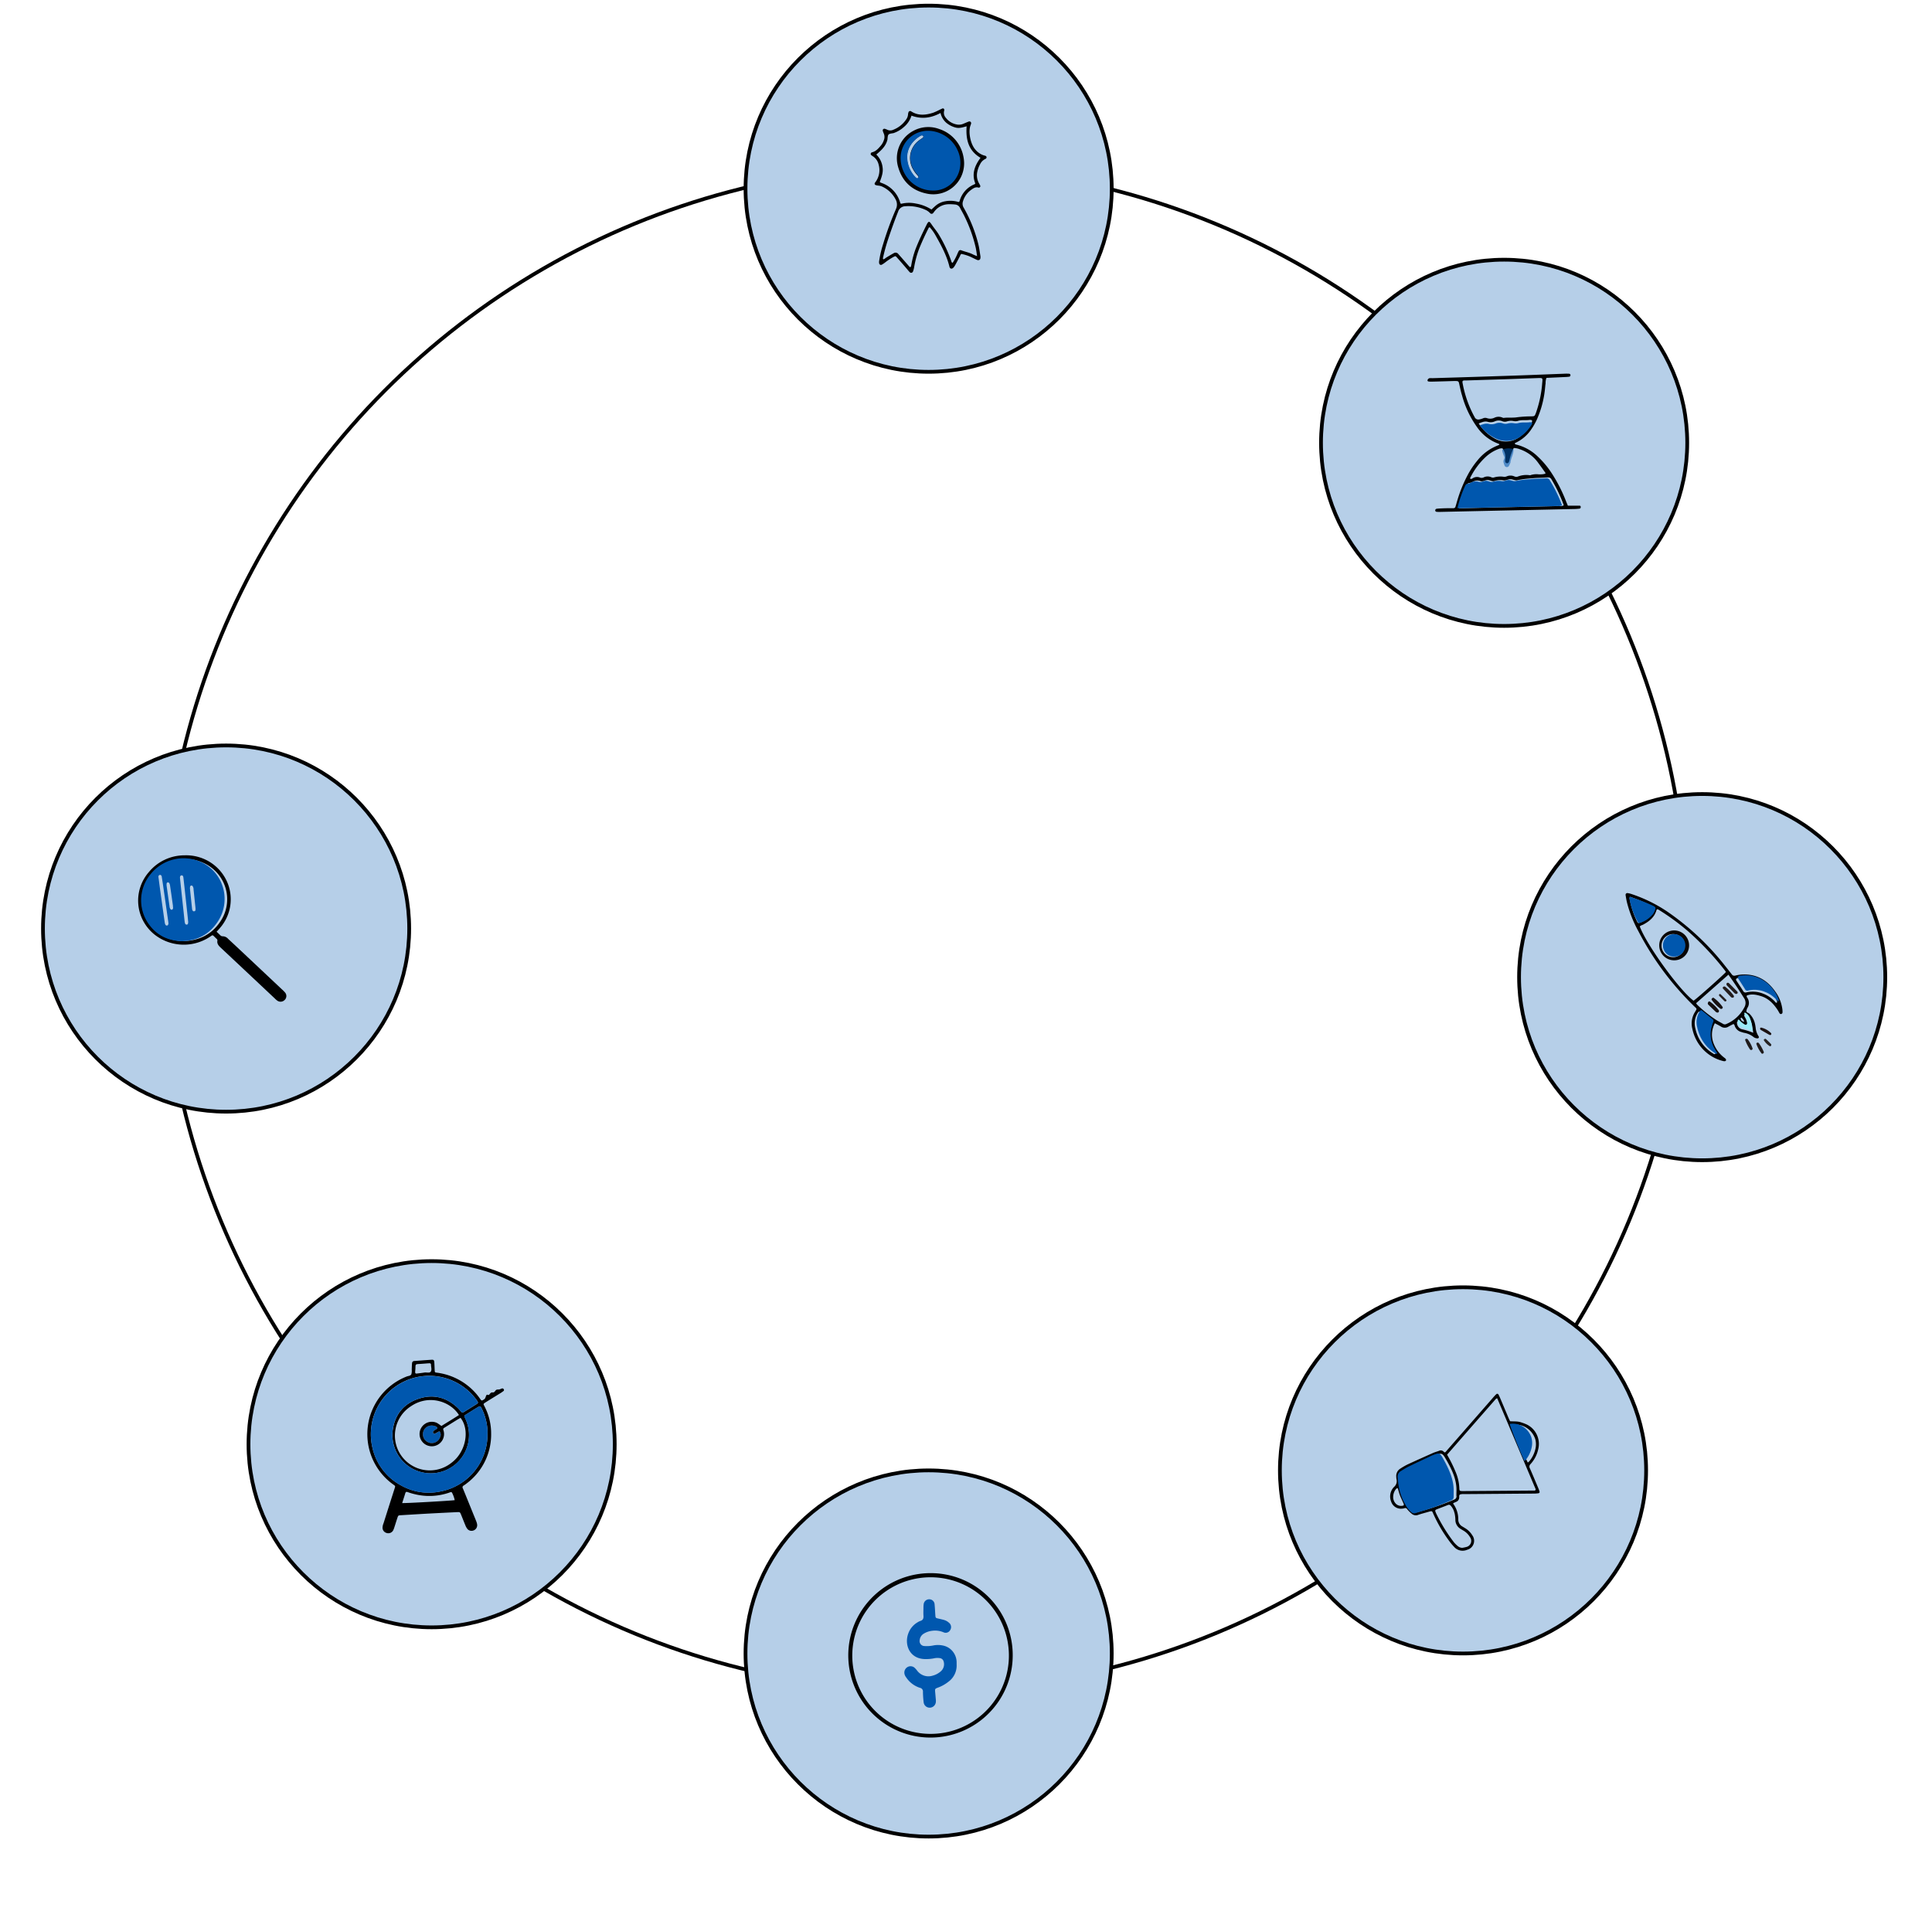 <svg xmlns="http://www.w3.org/2000/svg" width="517" height="516" fill="none"><circle cx="247.5" cy="248.5" r="204" stroke="#000"/><circle cx="248.5" cy="442.5" r="49" fill="#B6CFE8" stroke="#000"/><circle cx="115.5" cy="386.5" r="49" fill="#B6CFE8" stroke="#000"/><circle cx="248.5" cy="50.5" r="49" fill="#B6CFE8" stroke="#000"/><circle cx="402.5" cy="118.5" r="49" fill="#B6CFE8" stroke="#000"/><circle cx="455.5" cy="261.5" r="49" fill="#B6CFE8" stroke="#000"/><circle cx="391.5" cy="393.5" r="49" fill="#B6CFE8" stroke="#000"/><circle cx="60.5" cy="248.5" r="49" fill="#B6CFE8" stroke="#000"/><path fill="#010101" d="M422.596 135.333h-3.037c-.193-.46-.387-.92-.573-1.394a40.434 40.434 0 0 0-3.804-7.373 23.419 23.419 0 0 0-3.568-4.279 12.55 12.55 0 0 0-5.964-3.331c-.152 0-.256-.133-.29-.363a10.227 10.227 0 0 0 4.494-3.826 17.218 17.218 0 0 0 1.47-2.634 26.642 26.642 0 0 0 2.105-8.014c.055-.502.09-1.011.173-1.506a3.698 3.698 0 0 1 .228-1.484l5.121-.237c.35-.008.698-.041 1.043-.097.103 0 .228-.203.255-.328a.384.384 0 0 0-.31-.446 13.368 13.368 0 0 0-1.498 0c-4.349.16-8.698.341-13.054.488-7.363.251-14.725.483-22.088.697a6.755 6.755 0 0 0-.753 0 .813.813 0 0 0-.359.202.65.65 0 0 0-.186.369.293.293 0 0 0 .262.314c.298.038.598.052.897.042 2.002-.047 4.002-.103 5.999-.168 1.173 0 1.167 0 1.381 1.039.214.934.4 1.874.69 2.787a26.306 26.306 0 0 0 4.142 8.67 11.911 11.911 0 0 0 5.674 4.307c.103.069.324.111.096.299h-.069a.623.623 0 0 1-.221.126 13.068 13.068 0 0 0-5.522 4.07 22.834 22.834 0 0 0-2.664 4.021 36.054 36.054 0 0 0-2.713 6.718c-.159.53-.304 1.066-.47 1.596a.54.54 0 0 1-.552.404c-1.104 0-2.202 0-3.306.063-.397.009-.794.039-1.187.09a.445.445 0 0 0-.373.418.368.368 0 0 0 .102.273.373.373 0 0 0 .264.118c.249.029.501.04.752.035l12.756-.279 23.125-.495c.497 0 1.001-.035 1.498-.091.248 0 .469-.16.434-.487-.034-.328-.2-.3-.4-.314Zm-27.977-23.695c0-.042-.055-.083-.076-.125a30.162 30.162 0 0 1-3.175-9.102c-.076-.404.048-.557.442-.592h.448l11.176-.349 8.028-.292c1.38-.049 1.38-.063 1.235 1.282a30.451 30.451 0 0 1-1.38 7.122c-.111.335-.214.697-.338.997-.345.871-.345.808-1.326.85a30.213 30.213 0 0 0-3.706.244c-1.146.188-2.368 0-3.548.167a.54.54 0 0 1-.29-.062 2.56 2.56 0 0 0-2.175 0 2.61 2.61 0 0 1-2.071.104 1.428 1.428 0 0 0-1.028.077 4.714 4.714 0 0 1-1.008.293c-.24.052-.491.02-.712-.09a1.097 1.097 0 0 1-.503-.517l.007-.007Zm5.219 5.631a11.773 11.773 0 0 1-4.142-3.944c.883-.335 1.615-.697 2.513-.418a2.737 2.737 0 0 0 1.767-.133 2.546 2.546 0 0 1 2.022-.055c.42.178.89.191 1.319.034a3.63 3.63 0 0 1 1.622-.09c.39.091.796.091 1.187 0 1.07-.37 2.174-.119 3.251-.293.185 0 .369.028.546.084.165.306 0 .515-.111.731a11.558 11.558 0 0 1-2.72 3.38 6.112 6.112 0 0 1-7.254.711v-.007Zm-6.296 10.377a19.294 19.294 0 0 1 3.949-5.282 10.513 10.513 0 0 1 3.817-2.314c.24-.052.486-.075.732-.07a3.967 3.967 0 0 1 .745 3.088c-.041.348 0 .787.366.885.518.132.649-.356.752-.697a13.698 13.698 0 0 1 1.167-3.359 4.51 4.51 0 0 1 1.601.32 9.99 9.99 0 0 1 4.894 3.568c.691.948 1.381 1.889 2.03 2.83-.083.376-1.684.341-1.871.327a5.09 5.09 0 0 0-2.071.181.529.529 0 0 1-.29.056 6.278 6.278 0 0 0-3.223.37c-.285.095-.595.08-.87-.042a2.551 2.551 0 0 0-2.126 0 1.73 1.73 0 0 1-.649.104 6.022 6.022 0 0 0-2.809.195 1.15 1.15 0 0 1-.691-.118 2.376 2.376 0 0 0-1.891.035 1.266 1.266 0 0 1-1.022.097 2.135 2.135 0 0 0-2.126.265 1.627 1.627 0 0 1-.4.105c-.29-.216-.09-.391-.014-.537v-.007Zm23.753 7.785-17.098.376-8.553.209h-1.222a33.095 33.095 0 0 1 2.14-6.321.692.692 0 0 1 .573-.425c.299-.042.589-.129.863-.258a2.423 2.423 0 0 1 2.133-.279c.642.244 1.256-.258 1.898-.278.642-.021 1.236.487 1.898.257a4.79 4.79 0 0 1 2.361-.16c.656.112 1.27-.32 1.905-.313.635.006 1.27.453 1.905.257a25.564 25.564 0 0 1 3.838-.48c1.436-.203 2.886-.098 4.322-.258a.947.947 0 0 1 .572.144.966.966 0 0 1 .38.455 39.103 39.103 0 0 1 2.803 5.68c.151.369.283.745.448 1.191a1.912 1.912 0 0 1-1.166.21v-.007Z"/><path fill="#090605" d="M452 252.965a4.003 4.003 0 0 0-4.832-3.878 4.003 4.003 0 0 0-3.103 3.196 4.003 4.003 0 0 0 4.017 4.716 3.968 3.968 0 0 0 3.638-2.508 3.964 3.964 0 0 0 .28-1.526Zm-4.062 3.192a3.112 3.112 0 0 1-2.351-.849 3.09 3.09 0 0 1-.958-2.309 3.093 3.093 0 0 1 2.174-2.887 3.093 3.093 0 0 1 3.253.921 3.095 3.095 0 0 1-2.118 5.124Z"/><path fill="#020101" d="M476.959 270.108a10.224 10.224 0 0 0-1.886-4.729c-2.219-3.199-5.212-4.831-9.11-4.568a10.58 10.58 0 0 0-1.61.275.803.803 0 0 1-.53-.009.818.818 0 0 1-.413-.337c-.629-.812-1.257-1.599-1.886-2.393a69.804 69.804 0 0 0-15.328-14.365 39.209 39.209 0 0 0-9.683-4.747 5.066 5.066 0 0 0-.924-.218.462.462 0 0 0-.568.317.476.476 0 0 0-.01.24c.106.64.207 1.279.358 1.919a32.918 32.918 0 0 0 3.062 7.723 78.182 78.182 0 0 0 14.555 19.714c.264.263.528.512.798.768a.458.458 0 0 1 .12.132.45.45 0 0 1-.038.508l-.358.595a5.742 5.742 0 0 0-.629 4.428 11.293 11.293 0 0 0 2.851 5.462 10.995 10.995 0 0 0 5.26 3.099c.174.057.357.083.54.077a.45.45 0 0 0 .333-.179.412.412 0 0 0-.031-.384 1.564 1.564 0 0 0-.396-.365 8.595 8.595 0 0 1-2.71-3.429 6.491 6.491 0 0 1 .164-5.804c.591.32 1.125.57 1.628.883a1.858 1.858 0 0 0 2.056 0c.427-.243.874-.461 1.289-.678.314.16.314.473.434.717.152.338.374.639.652.881a2.5 2.5 0 0 0 .957.52c.258.077.522.173.786.23a5.53 5.53 0 0 1 2.597 1.165c.257.189.563.298.88.313a.41.41 0 0 0 .266-.002.43.43 0 0 0 .212-.164.46.46 0 0 0-.057-.39 4.873 4.873 0 0 1-.786-2.342c-.056-.32-.088-.64-.17-.954a5.34 5.34 0 0 0-1.515-2.751c-.264-.23-.773-.294-.792-.672.044-.364.171-.712.371-1.017a2.44 2.44 0 0 0-.157-2.611.516.516 0 0 1-.101-.537c1.258-.512 2.515-.237 3.716.121 2.043.595 3.427 2.041 4.565 3.782.176.269.314.563.484.832.047.081.12.144.207.178.086.035.181.04.271.014a.465.465 0 0 0 .314-.416 5.142 5.142 0 0 0-.038-.832Zm-38.78-23.297a22.429 22.429 0 0 1-2.118-6.431c0-.077.044-.173.106-.39a43.722 43.722 0 0 1 5.76 2.406c.628.332.71.524.465 1.215a3.984 3.984 0 0 1-.478.992 6.386 6.386 0 0 1-3.144 2.348c-.232.083-.465.122-.591-.14Zm15.027 21c-3.697-2.688-12.575-14.935-14.404-19.874.245-.295.628-.339.93-.506 1.61-.864 2.987-1.951 3.534-3.839.094-.313.27-.339.628-.102a62.45 62.45 0 0 1 7.652 5.579 77.426 77.426 0 0 1 10.016 10.616c.105.141.201.288.289.441-.66.787-7.438 6.827-8.645 7.685Zm5.155 12.995c.239.397.485.787.723 1.178a.396.396 0 0 1-.572 0 10.203 10.203 0 0 1-3.123-2.863 10.394 10.394 0 0 1-1.712-3.907 5.15 5.15 0 0 1 .629-4.134c.27-.403.415-.447.755-.179.899.717 1.785 1.434 2.684 2.144a.55.55 0 0 1 .233.71c-.138.343-.258.693-.358 1.049a7.288 7.288 0 0 0 .741 6.002Zm3.59-6.757a.879.879 0 0 1-.886-.057c-.553-.32-1.132-.602-1.672-.941a34.312 34.312 0 0 1-5.244-4.178 2.233 2.233 0 0 1-.27-.403l8.651-7.634c.132.199.233.346.339.493 1.346 1.868 2.591 3.807 3.823 5.759a2.329 2.329 0 0 1 .057 2.559 9.63 9.63 0 0 1-4.798 4.402Zm4.735-.697c-.057.198-.157.179-.252 0a.69.69 0 0 1-.559-.576c-.176-.147-.113-.288.031-.397.145-.108.201.039.252.141a.634.634 0 0 1 .358.486.26.26 0 0 1 .162.134.272.272 0 0 1 .027.105.278.278 0 0 1-.019.107Zm1.773-.224c.161.382.29.778.383 1.184.132.64.201 1.279.327 2.079a19.66 19.66 0 0 0-2.81-.896 1.767 1.767 0 0 1-1.117-.614 1.834 1.834 0 0 1-.43-1.216c0-.134.032-.281.195-.3a.367.367 0 0 1 .252.051c.475.496 1.03.907 1.641 1.216.402.179.716-.058.691-.519a4.333 4.333 0 0 0-.685-1.919 2.426 2.426 0 0 1-.195-.499c0-.039.107-.141.176-.148a.455.455 0 0 1 .251.071c.61.319 1.081.857 1.321 1.51Zm6.752-4.812a8.29 8.29 0 0 0-3.445-2.412 7.484 7.484 0 0 0-4.401-.333.697.697 0 0 1-.527-.005.718.718 0 0 1-.379-.372c-.534-.858-1.106-1.696-1.666-2.56-.125-.192-.283-.364-.22-.64a1.19 1.19 0 0 1 .849-.32 9.172 9.172 0 0 1 4.935.711 9.348 9.348 0 0 1 3.867 3.199 8.15 8.15 0 0 1 1.302 2.431c.063.301-.057.384-.315.301Z"/><path fill="#010101" d="M411.969 399.13c-.1-.328-.23-.649-.359-.964-.736-1.742-1.455-3.49-2.22-5.221a.908.908 0 0 1 .182-1.136 8.463 8.463 0 0 0 2.049-3.96 5.8 5.8 0 0 0-.377-3.915 5.729 5.729 0 0 0-2.779-2.757 13.226 13.226 0 0 0-1.431-.535c-.948-.327-1.943-.214-2.944-.291-.147-.328-.301-.637-.436-.952l-2.202-5.221c-.136-.315-.277-.63-.442-.934a.377.377 0 0 0-.283-.238.375.375 0 0 0-.347.125c-.306.298-.589.595-.878.94l-12.107 13.849c-.171.197-.335.393-.506.595-.171.202-.359.226-.542 0a1.06 1.06 0 0 0-1.29-.238c-.518.19-1.06.333-1.566.553-2.297 1.023-4.599 2.046-6.878 3.104-.649.327-1.279.692-1.884 1.094-.37.223-.669.548-.862.937a2.306 2.306 0 0 0-.228 1.258c.002.215.022.43.059.642a2.012 2.012 0 0 1-.63 2.04 3.629 3.629 0 0 0-.997 1.857 3.654 3.654 0 0 0 .202 2.103c.197.598.59 1.11 1.115 1.451.525.341 1.15.49 1.77.422.214-.006.426-.04.631-.101a.586.586 0 0 1 .771.244c.348.439.743.837 1.178 1.189a1.68 1.68 0 0 0 1.766.333c1.007-.345 2.044-.595 3.068-.898.589-.154.672-.119.884.405a38.756 38.756 0 0 0 4.399 7.552c.379.52.792 1.014 1.236 1.48a3.028 3.028 0 0 0 3.533.797c.386-.098.743-.29 1.039-.559a2.475 2.475 0 0 0 .786-2.166 2.48 2.48 0 0 0-.435-1.104 5.724 5.724 0 0 0-1.766-1.832c-.324-.202-.654-.398-.978-.595a2.076 2.076 0 0 1-1.036-1.813 7.066 7.066 0 0 0-1.343-4.228v-.179l.901-.398a1.235 1.235 0 0 0 .677-.981c.059-.327-.106-.773.259-.94.323-.094.66-.129.995-.101h.513c6.108-.043 12.211-.089 18.308-.137.382 0 .764-.029 1.142-.089a.342.342 0 0 0 .314-.326.354.354 0 0 0-.031-.161Zm-1.178-14.159c.272.91.298 1.877.077 2.801a7.875 7.875 0 0 1-1.649 3.312 2.87 2.87 0 0 1-.383.321c-.871-1.611-4.04-9.235-4.199-10.109a5.555 5.555 0 0 1 3.723.723 5.643 5.643 0 0 1 2.413 2.952h.018Zm-35.126 17.887a1.981 1.981 0 0 1-2.02-.327 2.489 2.489 0 0 1-.824-2.075c.029-.733.3-1.434.771-1.992a.539.539 0 0 1 .318-.191c.159-.029.165.137.2.244.159.535.295 1.076.489 1.594.259.678.589 1.338.866 1.998.15.218.215.485.182.749h.018Zm13.544 1.974c.156.625.239 1.265.247 1.909.001.48.125.952.36 1.368.236.417.574.766.983 1.011.318.214.654.398.972.594a4.978 4.978 0 0 1 1.595 1.642 1.68 1.68 0 0 1 .223 1.599c-.1.264-.263.498-.476.681a1.656 1.656 0 0 1-.742.366 8.392 8.392 0 0 1-1.054.22 1.853 1.853 0 0 1-1.136-.393 7.849 7.849 0 0 1-1.102-1.07 44.221 44.221 0 0 1-4.711-7.629 6.103 6.103 0 0 1-.253-.595c-.112-.291-.035-.446.295-.595 1.03-.398 2.067-.785 3.097-1.189a.587.587 0 0 1 .683.172c.489.531.832 1.18.995 1.885l.024.024Zm.553-4.454a.917.917 0 0 1-.683.958 68.268 68.268 0 0 1-7.944 2.83c-.618.161-1.224.345-1.837.529a1.1 1.1 0 0 1-1.077-.214 5.979 5.979 0 0 1-1.373-1.516 14.54 14.54 0 0 1-2.278-6.238c-.059-.47-.112-.939-.148-1.415a1.638 1.638 0 0 1 .157-.942c.145-.29.374-.53.656-.687.701-.411 1.39-.845 2.12-1.19 2.085-.975 4.187-1.915 6.283-2.866l.477-.19c1.578-.595 1.826-.631 2.691.85 1.608 2.747 3.045 5.59 2.945 8.724-.012.594-.024.981-.012 1.367h.023Zm20.894-1.474h-.901l-18.191.136a4.693 4.693 0 0 1-.759-.041.39.39 0 0 1-.248-.25 3.944 3.944 0 0 1-.053-.642 12.332 12.332 0 0 0-.954-4.133 37.316 37.316 0 0 0-2.314-4.674c4.338-4.971 8.686-9.943 13.044-14.914a1.3 1.3 0 0 1 .365-.196l3.027 7.136 6.872 16.275c.118.28.247.553.359.833.112.279-.018.428-.271.47h.024Z"/><path fill="#010100" d="M249.073 421a22.006 22.006 0 0 0-20.377 13.53 21.993 21.993 0 0 0 4.722 24 21.994 21.994 0 0 0 23.984 4.802A22 22 0 0 0 271 443a21.943 21.943 0 0 0-6.396-15.552A21.935 21.935 0 0 0 249.073 421Zm-.246 43.017a20.959 20.959 0 0 1-20.285-25.396 20.957 20.957 0 1 1 20.252 25.396h.033Z"/><path fill="#1E1B1B" d="M467.343 278.001c.097 0 .241 0 .275.054a8.174 8.174 0 0 1 1.376 2.559c.034.09-.076.257-.172.323a.393.393 0 0 1-.422.006.331.331 0 0 1-.101-.096 11.24 11.24 0 0 1-1.279-2.474.249.249 0 0 1 .044-.264.32.32 0 0 1 .124-.085.355.355 0 0 1 .155-.023Z"/><path fill="#1C1212" d="M474 276.767a.324.324 0 0 1-.301.233.34.34 0 0 1-.134-.022 8.296 8.296 0 0 1-.825-.459c-.548-.316-1.102-.62-1.644-.954a.434.434 0 0 1-.088-.353.231.231 0 0 1 .194-.208.25.25 0 0 1 .102.003 5.32 5.32 0 0 1 2.658 1.506c.051.074.025.167.038.254Z"/><path fill="#201C1C" d="M470.352 279c.081.039.242.066.317.157.534.725.973 1.511 1.307 2.342.081.203-.054.354-.222.459a.308.308 0 0 1-.21.037.295.295 0 0 1-.181-.109 9.212 9.212 0 0 1-1.348-2.466c-.054-.151.034-.368.337-.42Z"/><path fill="#262424" d="M474 279.658c-.035.247-.278.403-.399.319a4.836 4.836 0 0 1-1.572-1.547.305.305 0 0 1 0-.26.687.687 0 0 1 .323-.169.299.299 0 0 1 .232.085c.445.416.89.838 1.318 1.299.092.052.086.221.098.273Z"/><path fill="#0057AE" d="M390 135.994a31.319 31.319 0 0 1 2.137-6.117.685.685 0 0 1 .572-.411 3.08 3.08 0 0 0 .862-.25 2.488 2.488 0 0 1 2.13-.27c.641.236 1.254-.249 1.895-.269.641-.021 1.234.472 1.896.249a4.93 4.93 0 0 1 2.357-.155c.655.108 1.269-.31 1.903-.304.634.007 1.268.439 1.902.25a26.256 26.256 0 0 1 3.833-.465c1.434-.196 2.881-.095 4.315-.25a.975.975 0 0 1 .571.14.94.94 0 0 1 .38.44 37.24 37.24 0 0 1 2.799 5.497c.152.357.283.721.448 1.153a2.01 2.01 0 0 1-1.165.195l-17.074.365-8.541.202c-.345.013-.689 0-1.22 0Zm6-22.166c.865-.29 1.582-.604 2.46-.363a3.004 3.004 0 0 0 1.731-.114 2.789 2.789 0 0 1 1.98-.049c.412.152.872.163 1.292.03a4.026 4.026 0 0 1 1.588-.078c.383.079.78.079 1.163 0 1.047-.32 2.129-.103 3.183-.254.181 0 .362.024.534.073.163.265 0 .447-.108.634a10.357 10.357 0 0 1-2.663 2.932c-.957.76-2.16 1.228-3.435 1.337a6.627 6.627 0 0 1-3.656-.733c-1.649-.822-3.047-1.995-4.069-3.415Z"/><path fill="#0057AE" fill-opacity=".57" d="M404.992 120.227c.011.191.011.383 0 .574-.142 1.019-.677 1.929-.792 2.968a.895.895 0 0 1-.116.267c-.196.445-.352 1.033-.935.957-.583-.075-.589-.683-.779-1.135a.963.963 0 0 1-.041-.287c-.088-.486.427-.882.17-1.416a9.821 9.821 0 0 1-.482-1.368 1.392 1.392 0 0 1 0-.437 4.033 4.033 0 0 1 2.975-.123Z"/><path fill="#0057AE" d="M459.007 281.876a10.282 10.282 0 0 1-3.116-2.932 10.783 10.783 0 0 1-1.708-4.001 5.419 5.419 0 0 1-.125-2.188c.109-.73.365-1.428.752-2.046.27-.413.414-.459.753-.183.897.734 1.782 1.468 2.679 2.195.119.068.21.181.253.316a.588.588 0 0 1-.021.411c-.138.352-.257.71-.358 1.075a7.678 7.678 0 0 0-.288 3.161 7.572 7.572 0 0 0 1.016 2.993c.239.406.483.806.722 1.206a.39.39 0 0 1-.281.117.39.39 0 0 1-.278-.124Zm16.663-13.991a8.274 8.274 0 0 0-3.438-2.471 7.292 7.292 0 0 0-4.392-.341.678.678 0 0 1-.525-.005.726.726 0 0 1-.378-.381c-.533-.879-1.104-1.737-1.662-2.622-.126-.196-.283-.373-.22-.655.231-.22.535-.338.847-.328a8.94 8.94 0 0 1 4.924.728 9.395 9.395 0 0 1 3.859 3.276 8.432 8.432 0 0 1 1.299 2.491c.062.308-.057.393-.314.308ZM436.118 240a49.738 49.738 0 0 1 6.239 2.398c.681.331.77.523.504 1.211a3.844 3.844 0 0 1-.517.989 6.909 6.909 0 0 1-3.406 2.34c-.252.083-.504.121-.641-.14a21.126 21.126 0 0 1-2.295-6.409c-.014-.077.048-.172.116-.389Z"/><path fill="#9BEAF8" d="M469 276a16.618 16.618 0 0 0-2.58-.925 1.585 1.585 0 0 1-1.025-.634 2.042 2.042 0 0 1-.395-1.255c0-.138.029-.29.179-.31a.305.305 0 0 1 .231.053c.437.512.946.937 1.506 1.255.37.185.658-.066.635-.535a4.814 4.814 0 0 0-.629-1.982 2.727 2.727 0 0 1-.179-.515c0-.04.098-.145.162-.152a.384.384 0 0 1 .231.073c.561.332.994.893 1.212 1.572.148.394.266.803.352 1.222.121.627.185 1.288.3 2.133Z"/><path fill="#0057AE" d="M388.995 399.148v1.394a.973.973 0 0 1-.165.616.887.887 0 0 1-.504.36 65.086 65.086 0 0 1-7.769 2.885c-.605.163-1.198.351-1.797.539-.179.062-.37.075-.554.036a1.075 1.075 0 0 1-.5-.254 5.983 5.983 0 0 1-1.342-1.546 15.213 15.213 0 0 1-2.206-6.357c-.058-.479-.11-.957-.144-1.442a1.73 1.73 0 0 1 .153-.96 1.62 1.62 0 0 1 .642-.701c.685-.418 1.359-.86 2.073-1.212 2.039-.994 4.095-1.951 6.146-2.921l.466-.194c1.544-.606 1.786-.642 2.632.867 1.567 2.8 2.972 5.709 2.869 8.89ZM407.949 391c-.819-1.583-3.799-9.071-3.949-9.93a5.038 5.038 0 0 1 3.507.698 5.487 5.487 0 0 1 2.281 2.895c.256.894.28 1.843.072 2.751a7.847 7.847 0 0 1-1.551 3.253 2.414 2.414 0 0 1-.36.333Z"/><path fill="#211A1A" d="M462.359 263c.062 0 .228.038.318.128.739.732 1.471 1.476 2.203 2.22.065.07.104.158.111.25a.3.3 0 0 1-.048.25c-.104.077-.27.173-.38.148a1.012 1.012 0 0 1-.491-.27c-.636-.641-1.257-1.283-1.879-1.924a.533.533 0 0 1-.187-.494.325.325 0 0 1 .112-.217.375.375 0 0 1 .241-.091Z"/><path fill="#231C1C" d="M463.999 266.739a.314.314 0 0 1-.109.182.338.338 0 0 1-.207.077.66.66 0 0 1-.422-.109 190.884 190.884 0 0 1-2.149-2.277.323.323 0 0 1-.111-.264.332.332 0 0 1 .147-.248.44.44 0 0 1 .559 0c.859.692 1.618 1.49 2.256 2.373a.705.705 0 0 1 .036.266Z"/><path fill="#251E1E" d="M460.155 266c.116.037.241.046.306.106.499.472.985.952 1.46 1.44a.242.242 0 0 1 .079.177c0 .067-.028.13-.079.178a.318.318 0 0 1-.107.073.344.344 0 0 1-.262 0 .322.322 0 0 1-.108-.073 93.368 93.368 0 0 1-1.369-1.381.348.348 0 0 1-.07-.272c.005-.082.09-.156.15-.248Z"/><path fill="#161010" d="M461 269.621a.368.368 0 0 1-.254.349.414.414 0 0 1-.156.024.466.466 0 0 1-.149 0 10.43 10.43 0 0 1-2.402-2.43c-.097-.127 0-.303.127-.408.127-.106.261-.226.425-.106a9.805 9.805 0 0 1 2.387 2.444c.029.014.015.077.022.127Z"/><path fill="#130E0E" d="M459.623 271c-.127-.045-.312-.053-.416-.151a106.563 106.563 0 0 1-2.081-2 .43.43 0 0 1-.093-.134.421.421 0 0 1-.033-.161c.017-.153.068-.3.149-.43a.316.316 0 0 1 .431-.068 11.118 11.118 0 0 1 2.392 2.348c.067.083 0 .302-.052.43s-.178.098-.297.166Z"/><path fill="#0057AE" d="M255.992 445.429a5.4 5.4 0 0 1-.508 2.597 5.297 5.297 0 0 1-1.677 2.027 10.088 10.088 0 0 1-2.714 1.543c-.936.34-.929.353-.824 1.431.052.625.111 1.244.163 1.869.017.193.017.387 0 .579a1.673 1.673 0 0 1-.518 1.08 1.62 1.62 0 0 1-1.097.444 1.59 1.59 0 0 1-1.113-.399 1.64 1.64 0 0 1-.542-1.065 27.462 27.462 0 0 1-.184-2.734 1.018 1.018 0 0 0-.189-.729.989.989 0 0 0-.635-.389 6.95 6.95 0 0 1-3.682-2.814 2.146 2.146 0 0 1-.458-1.045 1.705 1.705 0 0 1 .842-1.695 1.635 1.635 0 0 1 1.859.172c.278.259.532.544.759.851a3.782 3.782 0 0 0 1.852 1.288 3.724 3.724 0 0 0 2.243-.004 5.295 5.295 0 0 0 2.237-1.204c.373-.337.635-.783.752-1.276a2.527 2.527 0 0 0-.098-1.485 1.206 1.206 0 0 0-.392-.503 1.174 1.174 0 0 0-.589-.229 4.227 4.227 0 0 0-1.557.06c-.746.146-1.504.213-2.263.2-4.239 0-5.756-3.846-4.579-6.913a5.678 5.678 0 0 1 2.44-2.914c.239-.158.496-.285.765-.379.733-.213.883-.712.831-1.424-.053-.712 0-1.544 0-2.315.001-.241.018-.481.052-.719.042-.387.229-.742.523-.99.295-.248.672-.37 1.054-.341.361.012.703.166.955.429.253.263.395.615.399.982.098.958.13 1.923.202 2.881.046.665.105.705.739.851.504.12 1.014.227 1.518.366.507.136.975.392 1.367.745a1.474 1.474 0 0 1 .366 1.943c-.166.325-.45.571-.792.687a1.368 1.368 0 0 1-1.039-.068 5.738 5.738 0 0 0-3.055-.386 5.437 5.437 0 0 0-2.145.725 2.275 2.275 0 0 0-1.151 1.737 1.34 1.34 0 0 0 .668 1.458c.168.09.352.142.542.152a8.605 8.605 0 0 0 2.407-.147 6.27 6.27 0 0 1 2.538 0 4.502 4.502 0 0 1 2.611 1.503 4.646 4.646 0 0 1 1.111 2.835c.006.246.006.493.006.732ZM451 252.986a3.15 3.15 0 0 1-.228 1.157 3.054 3.054 0 0 1-.636.977c-.271.28-.593.5-.946.65-.353.15-.731.225-1.113.223a2.779 2.779 0 0 1-1.176-.171 2.888 2.888 0 0 1-1.01-.651 3.012 3.012 0 0 1-.671-1.021 3.118 3.118 0 0 1 .051-2.422c.17-.378.413-.714.715-.988.301-.275.654-.48 1.036-.604a2.775 2.775 0 0 1 1.183-.117c.742.027 1.445.35 1.965.902a3.09 3.09 0 0 1 .83 2.065Z"/><path fill="#010000" d="M263.704 41.706a4.211 4.211 0 0 0-.441-.122 4.908 4.908 0 0 1-2.185-1.469c-1.42-1.516-2.005-4.868-1.383-6.523.072-.171.128-.349.171-.53a.47.47 0 0 0-.649-.53c-.5.196-.994.408-1.489.62a2.973 2.973 0 0 1-1.818.133 4.696 4.696 0 0 1-2.785-1.734 2.009 2.009 0 0 1-.463-1.93.8.8 0 0 0 .032-.229c0-.222-.26-.456-.462-.376-.202.08-.49.223-.734.334-.577.308-1.171.58-1.781.817-1.999.641-3.987.864-5.88-.36a.461.461 0 0 0-.436-.067.468.468 0 0 0-.297.326c-.064.181-.101.37-.112.562a2.686 2.686 0 0 1-.532 1.384 7.431 7.431 0 0 1-3.381 2.7 1.91 1.91 0 0 1-1.674 0 3.37 3.37 0 0 0-.643-.245.441.441 0 0 0-.418.114.434.434 0 0 0-.114.417c.071.258.164.51.276.753a2.28 2.28 0 0 1 .038 1.686 4.46 4.46 0 0 1-.883 1.591c-.633.743-1.297 1.512-2.36 1.75a.434.434 0 0 0-.144.748c.119.098.245.186.378.265a3.646 3.646 0 0 1 1.594 2.296 5.333 5.333 0 0 1-.76 4.502c-.085.128-.191.24-.271.372a.396.396 0 0 0-.021.334.392.392 0 0 0 .244.228 2.9 2.9 0 0 0 .67.143c.424.03.838.143 1.218.334a7.595 7.595 0 0 1 3.482 3.416 2.808 2.808 0 0 1 .101 2.44c-.059.142-.112.285-.176.423a82.774 82.774 0 0 0-3.274 8.979 28.02 28.02 0 0 0-1.064 4.48 1.752 1.752 0 0 0 0 .796.481.481 0 0 0 .247.304.491.491 0 0 0 .391.025 7.15 7.15 0 0 0 .867-.562 16.201 16.201 0 0 1 2.302-1.533c.531-.275.569-.286.973.18a169.677 169.677 0 0 1 2.801 3.225c.166.213.343.416.532.61a.53.53 0 0 0 .787.079.536.536 0 0 0 .154-.249 5.93 5.93 0 0 0 .271-.997 26.96 26.96 0 0 1 1.382-5.107 67.948 67.948 0 0 1 2.446-5.346c.063-.121.074-.296.366-.344.6.668 1.122 1.4 1.558 2.185 1.515 2.678 2.988 5.372 3.721 8.395.133.556.665.657 1.064.222.175-.202.329-.422.457-.657.425-.775.834-1.56 1.249-2.339.122-.233.149-.53.436-.668a12.54 12.54 0 0 1 2.291.705c.596.276 1.18.573 1.77.849.591.275 1.064.037 1.026-.69a1.448 1.448 0 0 0 0-.228c-.191-1.097-.303-2.217-.579-3.288a38.565 38.565 0 0 0-3.897-9.705 2.034 2.034 0 0 1-.196-1.744 5.759 5.759 0 0 1 2.169-3.039c.595-.44 1.201-.864 2.009-.604a.411.411 0 0 0 .45-.303.416.416 0 0 0 .002-.196 5.964 5.964 0 0 0-.372-.71 4.342 4.342 0 0 1-.431-3.023c.132-.68.37-1.336.707-1.941a3.03 3.03 0 0 1 1.398-1.48c.071-.032.138-.069.202-.111a.422.422 0 0 0-.127-.742Zm-5.609 16.18a38.202 38.202 0 0 1 3.015 8.443c.143.673.223 1.357.361 2.227-.532-.217-.893-.345-1.233-.53-.973-.477-2.047-.663-3.052-1.06a.531.531 0 0 0-.675.296 8.437 8.437 0 0 0-.34.732 14.324 14.324 0 0 1-1.228 2.328c-.33-.032-.33-.297-.394-.488a37.345 37.345 0 0 0-3.226-6.894c-.575-1.008-1.356-1.872-1.994-2.826-.638-.955-.835-1.061-1.409.106-1.026 2.068-2.025 4.141-2.865 6.294a23.079 23.079 0 0 0-1.159 4.216c-.032.186-.064.377-.112.563-.048.185-.255.265-.42.08-.664-.749-1.318-1.507-1.977-2.26-.33-.377-.665-.748-.989-1.124a.92.92 0 0 0-1.244-.228c-.643.35-1.265.737-1.893 1.108-.292.17-.531.461-.872.53-.186-.17-.106-.36-.069-.53a51.168 51.168 0 0 1 1.064-3.999c.9-2.778 1.885-5.525 2.955-8.24a2.028 2.028 0 0 1 1.877-1.433c1.97-.154 3.946.224 5.72 1.093.368.208.701.47.989.78a.533.533 0 0 0 .803-.07c.127-.143.228-.312.351-.456a4.893 4.893 0 0 1 3.801-1.893 14.47 14.47 0 0 1 1.727.08 1.599 1.599 0 0 1 1.282.87c.404.8.845 1.527 1.206 2.285Zm2.887-8.803c-.048.175-.207.228-.34.286a6.728 6.728 0 0 0-3.796 4.243c-.154.488-.17.493-.633.366a7.458 7.458 0 0 0-3.317-.106 5.283 5.283 0 0 0-2.578 1.23c-.346.302-.675.631-1.063.965a11.23 11.23 0 0 0-4.158-1.59 8.64 8.64 0 0 0-3.668 0c-.409.095-.446.063-.563-.324a7.82 7.82 0 0 0-4.886-5.166l-.425-.17c-.032 0-.053-.057-.123-.137.447-1.204.941-2.46.755-3.829a5.702 5.702 0 0 0-1.69-3.49c1.281-1.102 2.52-2.19 2.945-3.876 0-.037.037-.069.037-.106.128-1.527.128-1.527 1.595-1.745a7.972 7.972 0 0 0 2.865-1.697 6.457 6.457 0 0 0 1.978-2.99c2.701 1.002 5.252.646 7.762-.711.222.99.743 1.887 1.494 2.572a6.463 6.463 0 0 0 2.53 1.32c1.021.276 1.967-.063 2.961-.329-.239 3.474.436 6.502 3.721 8.432-1.531 2.074-2.418 4.28-1.403 6.852Z"/><path fill="#020101" d="M257.723 41.508a9.638 9.638 0 0 0-2.275-4.328 9.583 9.583 0 0 0-4.099-2.648 8.376 8.376 0 0 0-7.01.524 8.255 8.255 0 0 0-3.699 4.088 8.3 8.3 0 0 0-.31 5.514c1.111 3.92 3.701 6.343 7.688 7.159a8.227 8.227 0 0 0 6.95-1.688 8.268 8.268 0 0 0 2.253-2.904 8.32 8.32 0 0 0 .779-3.598 10.094 10.094 0 0 0-.277-2.119Zm-10.872-4.579c-.245.173-.521.325-.756.523a5.881 5.881 0 0 0-2.43 3.574 5.903 5.903 0 0 0 .663 4.276c.29.529.64 1.022 1.043 1.47.152.161.288.336.406.524a.378.378 0 0 1-.057.308.34.34 0 0 1-.386.157.786.786 0 0 1-.292-.172 7.978 7.978 0 0 1-2.35-5.756c.109-2.256 1.391-4.187 3.612-5.521l.099-.047c.224-.084.443-.12.615.089s.073.387-.167.56v.015Z"/><path fill="#0057AE" d="M256.182 40.067c-1.874-3.998-6.213-5.62-9.386-4.902a7.23 7.23 0 0 0-4.061 2.404 7.311 7.311 0 0 0-1.73 4.41 8.772 8.772 0 0 0 2.365 6.282 8.687 8.687 0 0 0 2.779 1.98 8.631 8.631 0 0 0 3.322.752 7.16 7.16 0 0 0 4.608-1.423 7.236 7.236 0 0 0 2.678-4.032 7.966 7.966 0 0 0-.575-5.47Zm-9.309-3.099c-.241.17-.513.32-.744.516a5.808 5.808 0 0 0-2.394 3.529 5.837 5.837 0 0 0 .653 4.22c.286.522.63 1.01 1.027 1.452.15.158.284.331.401.516a.385.385 0 0 1-.057.305.336.336 0 0 1-.38.155.77.77 0 0 1-.287-.17 7.877 7.877 0 0 1-2.316-5.683c.108-2.226 1.371-4.132 3.558-5.45l.098-.046c.22-.083.436-.119.606.088.169.206.071.418-.165.589v-.021Z"/><g clip-path="url(#a)"><path fill="#0057AE" d="M117.598 383.007a1.487 1.487 0 0 1 .113 1.725 2.33 2.33 0 0 1-2.739 1.396 2.389 2.389 0 0 1-1.79-2.512 2.303 2.303 0 0 1 2.351-2.119c.389-.009.774.077 1.122.251.525.286.436.537.084.74-.222.13-.438.271-.645.423a.447.447 0 0 0-.173.567.38.38 0 0 0 .246.194.393.393 0 0 0 .309-.05c.382-.162.746-.406 1.122-.615Z"/><path fill="#000" d="M134.78 371.769a.386.386 0 0 0-.436-.197 4.895 4.895 0 0 0-.483.191 1.27 1.27 0 0 1-.394.096c-.185 0-.37 0-.555.048a.598.598 0 0 0-.233.143c-.062.066-.12.135-.173.209 0 0-.077.101-.077.107-.058.062-.12.12-.185.173a.726.726 0 0 1-.227.102h-.4a.741.741 0 0 0-.275.107 3.312 3.312 0 0 0-.411.466.348.348 0 0 1-.163.099.35.35 0 0 1-.19-.004c-.119-.048-.238-.113-.358 0-.298.37-.244.931-.698 1.194-.597.388-.644.417-1.032-.138a16.333 16.333 0 0 0-3.581-3.742 16.71 16.71 0 0 0-8.039-3.276c-.483-.066-.513-.101-.543-.549-.042-.734-.054-1.474-.107-2.208-.036-.567-.185-.728-.699-.698-1.557.095-3.109.22-4.661.334a.597.597 0 0 0-.596.597c-.054.561-.054 1.128-.084 1.689a3.54 3.54 0 0 1-.107 1.271c-.215.441-.818.423-1.248.597a16.565 16.565 0 0 0-3.521 28.95c.507.364.501.376.316.943a2467.128 2467.128 0 0 0-2.984 9.376c-.152.36-.243.743-.268 1.134a1.447 1.447 0 0 0 1.05 1.456 1.479 1.479 0 0 0 1.791-.68c.134-.273.243-.556.328-.848.268-.817.519-1.647.794-2.465.232-.704.238-.704.99-.752 2.334-.137 4.661-.286 6.995-.417 2.681-.144 5.361-.279 8.039-.406.722-.036.74 0 1.032.692.394.961.764 1.928 1.164 2.883.125.321.294.625.501.901a1.454 1.454 0 0 0 1.647.435 1.49 1.49 0 0 0 .991-1.515 3.24 3.24 0 0 0-.221-.872c-.245-.644-.513-1.283-.776-1.921-.943-2.322-1.874-4.649-2.834-6.965a.501.501 0 0 1-.066-.421.524.524 0 0 1 .274-.325 9.21 9.21 0 0 0 .842-.597 16.34 16.34 0 0 0 6.517-13.374 15.646 15.646 0 0 0-1.659-7.006c-.448-.926-.597-.8.34-1.397 1.277-.806 2.572-1.593 3.855-2.387.257-.161.502-.334.74-.519a.323.323 0 0 0 .161-.239.333.333 0 0 0-.083-.275Zm-23.621-5.371c.047-1.414-.102-1.307 1.384-1.396.77-.048 1.54-.12 2.316-.167.34 0 .477.089.483.429 0 .597.269 1.313-.053 1.791-.323.477-1.122.167-1.701.262-.681.114-1.361.185-2.047.269-.323.042-.454-.09-.442-.442.012-.298.042-.555.06-.77v.024Zm-3.545 35.874c.304-.973.597-1.838.853-2.692.102-.31.281-.394.597-.28.932.335 1.89.595 2.865.775 2.686.494 5.454.307 8.05-.543.203-.065.406-.149.597-.203a.327.327 0 0 1 .253.018.326.326 0 0 1 .165.191 7.9 7.9 0 0 1 .686 1.928c-.967.155-12.771.836-14.066.782v.024Zm22.845-19.408v.907a15.517 15.517 0 0 1-12.688 15.391c-3.56.739-7.267.16-10.432-1.629a15.203 15.203 0 0 1-7.716-10.271 15.62 15.62 0 0 1 8.694-17.641 15.62 15.62 0 0 1 19.063 4.84c.158.205.305.418.441.638a.393.393 0 0 1 .059.31.376.376 0 0 1-.19.251l-.107.078c-1.134.71-2.268 1.426-3.414 2.125-.412.25-.501.22-.871-.185-.209-.221-.388-.466-.597-.681-3.044-3.014-6.655-4.022-10.713-2.655-4.058 1.366-6.397 4.344-6.911 8.599a10.259 10.259 0 0 0 2.504 7.871 10.24 10.24 0 0 0 11.641 2.675 10.243 10.243 0 0 0 6.266-10.17 10.543 10.543 0 0 0-1.051-3.861c-.262-.555-.256-.597.281-.913a280.583 280.583 0 0 1 3.085-1.922c.663-.4.758-.382 1.081.281a14.993 14.993 0 0 1 1.575 5.962Zm-14.538.597a.392.392 0 0 0 .406.201.4.4 0 0 0 .149-.058c.382-.185.746-.406 1.122-.597a1.484 1.484 0 0 1 .114 1.725 2.336 2.336 0 0 1-2.74 1.396 2.383 2.383 0 0 1-1.79-2.512 2.303 2.303 0 0 1 2.351-2.119c.389-.009.774.077 1.122.251.525.28.436.537.084.74-.222.13-.437.271-.645.424a.448.448 0 0 0-.173.549Zm1.098-2.62a3.278 3.278 0 0 0-4.743 3.035 3.277 3.277 0 1 0 6.367-1.191.424.424 0 0 1 .191-.549l3.3-2.059c.364-.221.74-.43 1.104-.645 2.584 3.312 1.39 9.179-2.387 12.008a9.334 9.334 0 0 1-7.113 1.978 9.327 9.327 0 0 1-6.32-3.814 9.31 9.31 0 0 1-1.565-7.215 9.326 9.326 0 0 1 4.172-6.09c4.774-3.211 10.527-1.247 12.789 2.387-1.546 1.015-3.133 1.958-4.697 2.936-.382-.292-.722-.549-1.098-.763v-.018Zm-15.546-60.492a7.197 7.197 0 0 0-.812-.835c-3.979-3.796-7.957-7.588-11.936-11.375-.847-.806-1.7-1.606-2.542-2.387a1.96 1.96 0 0 0-1.468-.717.88.88 0 0 1-.68-.31c-.305-.298-.598-.597-.962-.919.305-.346.597-.656.872-.991a11.97 11.97 0 0 0-9.471-19.807 12.33 12.33 0 0 0-9.55 4.505 11.905 11.905 0 0 0-1.548 13.368 11.899 11.899 0 0 0 2.999 3.665 12.571 12.571 0 0 0 14.562.848c.257-.162.507-.323.758-.502a.394.394 0 0 1 .134-.085.373.373 0 0 1 .31.02.37.37 0 0 1 .123.101c.274.275.549.549.83.818a.526.526 0 0 1 .202.453c-.16.848.31 1.385.86 1.91 4.865 4.619 9.725 9.242 14.58 13.87.208.221.438.421.686.596a1.5 1.5 0 0 0 1.903-.185 1.48 1.48 0 0 0 .15-2.041Zm-27.358-13.995c-3.944-.125-7.161-1.706-9.375-5.06a10.876 10.876 0 0 1 .913-13.13 11.732 11.732 0 0 1 13.774-3.145 10.873 10.873 0 0 1 6.075 6.963 10.864 10.864 0 0 1-1.48 9.121c-2.303 3.467-5.687 5.15-9.907 5.251Z"/><path fill="#0057AE" d="M130.459 382.864a14.982 14.982 0 0 0-1.594-5.968c-.322-.663-.417-.68-1.08-.281-1.03.633-2.059 1.274-3.085 1.922-.537.34-.543.358-.281.913.594 1.208.95 2.519 1.051 3.861a10.258 10.258 0 0 1-6.266 10.17 10.25 10.25 0 0 1-8.258-.152 10.237 10.237 0 0 1-5.887-10.394c.49-4.237 2.853-7.227 6.911-8.599 4.058-1.373 7.669-.358 10.713 2.655.215.215.394.46.596.681.37.406.46.435.872.185 1.146-.699 2.28-1.415 3.413-2.125l.108-.077a.414.414 0 0 0 .122-.106.376.376 0 0 0 .068-.146.38.38 0 0 0-.059-.309 7.394 7.394 0 0 0-.441-.639 15.626 15.626 0 0 0-27.74 12.807 15.205 15.205 0 0 0 7.711 10.283 15.003 15.003 0 0 0 10.432 1.629 15.518 15.518 0 0 0 12.688-15.391c.006-.322.018-.603.006-.919Z"/></g><g clip-path="url(#b)"><path fill="#000" d="M109.475 316.209a.387.387 0 0 0-.434-.193 4.85 4.85 0 0 0-.482.187 1.263 1.263 0 0 1-.392.094c-.184 0-.369 0-.553.047a.602.602 0 0 0-.232.141c-.062.065-.12.133-.172.206 0 0-.078.099-.078.105a1.656 1.656 0 0 1-.184.171.692.692 0 0 1-.226.099h-.398a.745.745 0 0 0-.274.106c-.15.14-.288.293-.41.458a.334.334 0 0 1-.162.097.338.338 0 0 1-.189-.003c-.119-.047-.238-.112-.357 0-.297.364-.243.916-.695 1.174-.595.382-.642.411-1.029-.135a16.135 16.135 0 0 0-3.567-3.681 16.768 16.768 0 0 0-8.01-3.223c-.48-.064-.51-.1-.54-.54-.042-.722-.054-1.45-.107-2.172-.036-.558-.185-.716-.696-.687-1.552.094-3.098.217-4.644.329a.599.599 0 0 0-.42.172.582.582 0 0 0-.174.415c-.054.552-.054 1.11-.083 1.661.041.42.005.844-.107 1.251-.214.434-.815.417-1.243.587a16.486 16.486 0 0 0-7.025 5.192 16.187 16.187 0 0 0-3.337 8.013 16.11 16.11 0 0 0 1.294 8.569 16.348 16.348 0 0 0 5.56 6.704c.505.358.5.369.315.927-.999 3.076-1.99 6.15-2.973 9.223a3.405 3.405 0 0 0-.267 1.115c-.014.32.082.636.271.895.19.26.463.449.775.537a1.485 1.485 0 0 0 1.784-.669c.133-.268.243-.547.327-.833.267-.805.517-1.621.79-2.425.233-.693.239-.693.988-.74 2.324-.135 4.643-.281 6.968-.411 2.672-.14 5.341-.273 8.009-.399.72-.035.737 0 1.028.681.393.945.762 1.896 1.16 2.836.125.316.293.615.5.886.193.233.455.399.75.476.294.077.606.06.89-.047.308-.108.571-.312.749-.581.179-.27.262-.589.238-.91a3.114 3.114 0 0 0-.22-.858c-.243-.634-.511-1.262-.773-1.89-.939-2.283-1.867-4.573-2.824-6.851a.497.497 0 0 1 .036-.603.5.5 0 0 1 .172-.13c.29-.181.57-.377.839-.588a16.111 16.111 0 0 0 4.85-5.805 15.9 15.9 0 0 0 1.642-7.35 15.235 15.235 0 0 0-1.653-6.892c-.445-.91-.594-.787.339-1.374 1.273-.792 2.563-1.567 3.841-2.348.256-.159.5-.329.738-.511a.35.35 0 0 0 .107-.099.324.324 0 0 0-.03-.406Zm-23.533-5.283c.047-1.391-.101-1.286 1.38-1.374.766-.047 1.533-.117 2.306-.164.339 0 .476.088.482.422 0 .588.267 1.292-.054 1.762-.32.469-1.118.164-1.694.258-.678.111-1.356.182-2.04.264-.32.041-.452-.088-.44-.434.012-.294.042-.546.06-.758v.024Zm-3.532 35.287c.303-.957.594-1.808.85-2.647.101-.306.28-.388.595-.276.929.33 1.883.585 2.854.763 2.677.485 5.434.302 8.02-.534.203-.065.405-.147.595-.2a.334.334 0 0 1 .353.095c.028.032.05.07.063.111.31.6.54 1.237.684 1.896-.963.152-12.724.822-14.014.769v.023Zm22.76-19.09v.892a15.14 15.14 0 0 1-3.53 9.841 15.497 15.497 0 0 1-9.11 5.299 15.12 15.12 0 0 1-10.394-1.603 15.1 15.1 0 0 1-4.977-4.21 14.875 14.875 0 0 1-2.71-5.893 15.194 15.194 0 0 1 1.218-10.191 15.476 15.476 0 0 1 7.444-7.162 15.747 15.747 0 0 1 10.35-.94 15.572 15.572 0 0 1 8.641 5.701c.158.202.304.411.44.628a.378.378 0 0 1-.131.552l-.107.076c-1.129.699-2.259 1.403-3.4 2.09-.41.247-.5.217-.869-.182-.208-.217-.386-.458-.594-.669-3.033-2.965-6.63-3.957-10.673-2.613-4.043 1.345-6.374 4.274-6.885 8.46a9.957 9.957 0 0 0 .422 4.13 10.046 10.046 0 0 0 2.072 3.612 10.197 10.197 0 0 0 3.37 2.481 10.326 10.326 0 0 0 8.228.15 10.216 10.216 0 0 0 3.461-2.357 10.059 10.059 0 0 0 2.206-3.534 9.956 9.956 0 0 0 .575-4.112c-.1-1.321-.455-2.61-1.046-3.798-.262-.546-.256-.588.28-.899a281.613 281.613 0 0 1 3.073-1.89c.66-.393.755-.376 1.077.276a14.6 14.6 0 0 1 1.569 5.865Zm-14.484.587a.395.395 0 0 0 .245.191.382.382 0 0 0 .308-.051c.38-.182.744-.399 1.118-.587a1.448 1.448 0 0 1 .113 1.697 2.302 2.302 0 0 1-1.103 1.193 2.353 2.353 0 0 1-1.626.181 2.382 2.382 0 0 1-1.35-.913 2.328 2.328 0 0 1-.434-1.559 2.256 2.256 0 0 1 .752-1.502 2.314 2.314 0 0 1 1.59-.582c.388-.009.772.076 1.119.247.523.276.434.528.083.728a7.656 7.656 0 0 0-.642.416.435.435 0 0 0-.172.541Zm1.094-2.578a3.3 3.3 0 0 0-2.19-.26 3.262 3.262 0 0 0-1.857 1.174 3.194 3.194 0 0 0 .134 4.097 3.298 3.298 0 0 0 4.1.652 3.235 3.235 0 0 0 1.415-1.671 3.186 3.186 0 0 0 .016-2.178.411.411 0 0 1 .19-.54l3.288-2.025c.363-.217.737-.423 1.1-.634 2.574 3.258 1.385 9.029-2.378 11.811a9.315 9.315 0 0 1-3.34 1.695 9.397 9.397 0 0 1-7.287-.983 9.24 9.24 0 0 1-2.756-2.518 9.107 9.107 0 0 1-1.522-3.389 9.055 9.055 0 0 1-.037-3.707 9.102 9.102 0 0 1 1.452-3.419 9.244 9.244 0 0 1 2.704-2.572c4.757-3.158 10.488-1.227 12.742 2.348-1.54.998-3.122 1.926-4.68 2.888-.38-.287-.719-.54-1.094-.751v-.018Zm-15.488-59.503a7.116 7.116 0 0 0-.809-.822c-3.964-3.733-7.927-7.463-11.891-11.189a310.916 310.916 0 0 0-2.533-2.348 1.944 1.944 0 0 0-1.463-.704.889.889 0 0 1-.678-.306c-.303-.293-.594-.587-.957-.904.303-.34.595-.645.868-.974a11.709 11.709 0 0 0 2.81-6.14 11.647 11.647 0 0 0-1.06-6.656 11.83 11.83 0 0 0-4.582-4.992 12.037 12.037 0 0 0-6.604-1.696 12.42 12.42 0 0 0-5.26 1.16 12.262 12.262 0 0 0-4.253 3.272 11.668 11.668 0 0 0-2.328 4.052 11.564 11.564 0 0 0 .785 9.097 11.743 11.743 0 0 0 2.988 3.605 12.65 12.65 0 0 0 14.508.834c.255-.159.505-.317.755-.493a.374.374 0 0 1 .29-.107.386.386 0 0 1 .275.142c.273.27.547.54.826.804a.517.517 0 0 1 .202.446c-.16.834.31 1.362.856 1.879 4.848 4.544 9.69 9.091 14.526 13.643.207.218.436.414.683.587a1.512 1.512 0 0 0 1.897-.182 1.445 1.445 0 0 0 .149-2.008Zm-27.255-13.766c-3.93-.123-7.135-1.679-9.341-4.978a10.594 10.594 0 0 1-1.749-6.609 10.622 10.622 0 0 1 2.659-6.306 11.71 11.71 0 0 1 6.336-3.815 11.83 11.83 0 0 1 7.386.721 10.813 10.813 0 0 1 3.8 2.758 10.647 10.647 0 0 1 2.252 4.091c.438 1.51.532 3.098.277 4.648a10.614 10.614 0 0 1-1.75 4.324c-2.295 3.411-5.667 5.066-9.87 5.166Z"/><path fill="#0057AE" d="M53.791 230.703a11.212 11.212 0 0 0-7.214-.728 11.382 11.382 0 0 0-6.19 3.849 10.963 10.963 0 0 0-.889 13.031c2.155 3.329 5.285 4.899 9.124 5.023 4.1-.101 7.37-1.777 9.642-5.23a10.911 10.911 0 0 0 1.702-4.359 10.99 10.99 0 0 0-.273-4.683 10.85 10.85 0 0 0-2.196-4.122 10.585 10.585 0 0 0-3.706-2.781Zm-8.775 16.691a.376.376 0 0 1-.129.214.358.358 0 0 1-.231.082.437.437 0 0 1-.331-.13 1.543 1.543 0 0 1-.227-.592c-.36-2.5-.712-5.001-1.057-7.505-.203-1.439-.4-2.879-.58-4.324a4.986 4.986 0 0 1-.07-.503.493.493 0 0 1 .086-.302.474.474 0 0 1 .25-.184c.21-.083.5.124.546.403.182 1.145.353 2.288.511 3.429.419 2.879.825 5.763 1.238 8.642 0 .172.04.344.058.48a2.324 2.324 0 0 1-.064.29Zm1.23-4.146a.472.472 0 0 1-.284.219.401.401 0 0 1-.325-.136 1.483 1.483 0 0 1-.279-.835c-.255-1.777-.51-3.554-.755-5.331a2.417 2.417 0 0 1 0-.764.346.346 0 0 1 .14-.206.331.331 0 0 1 .238-.055.448.448 0 0 1 .302.184c.103.183.173.384.209.592.273 1.818.528 3.637.784 5.461 0 .166 0 .338.046.533-.005.118-.03.235-.075.344v-.006Zm3.695 4.194c-.296 0-.453-.214-.523-.759-.093-.77-.168-1.534-.25-2.304-.337-3.107-.67-6.217-.999-9.329-.052-.491.11-.782.419-.788.307-.005.441.19.493.634.17 1.485.335 2.976.494 4.472.244 2.216.484 4.431.72 6.646 0 .213.04.427.058.592.023.593-.11.847-.412.841v-.005Zm2.323-3.768c-.046.214-.511.291-.645.107a1.063 1.063 0 0 1-.209-.45c-.197-1.83-.383-3.667-.58-5.574-.002-.187.02-.374.063-.557a.415.415 0 0 1 .285-.219.412.412 0 0 1 .331.113c.2.279.301.62.285.965.116 1.019.209 2.044.319 3.068.064.64.145 1.274.203 1.914.023.219.011.441-.035.657l-.017-.024Z"/></g><defs><clipPath id="a"><path fill="#fff" d="M72 331h87v105H72z"/></clipPath><clipPath id="b"><path fill="#fff" d="M25 217h71v65H25z"/></clipPath></defs></svg>